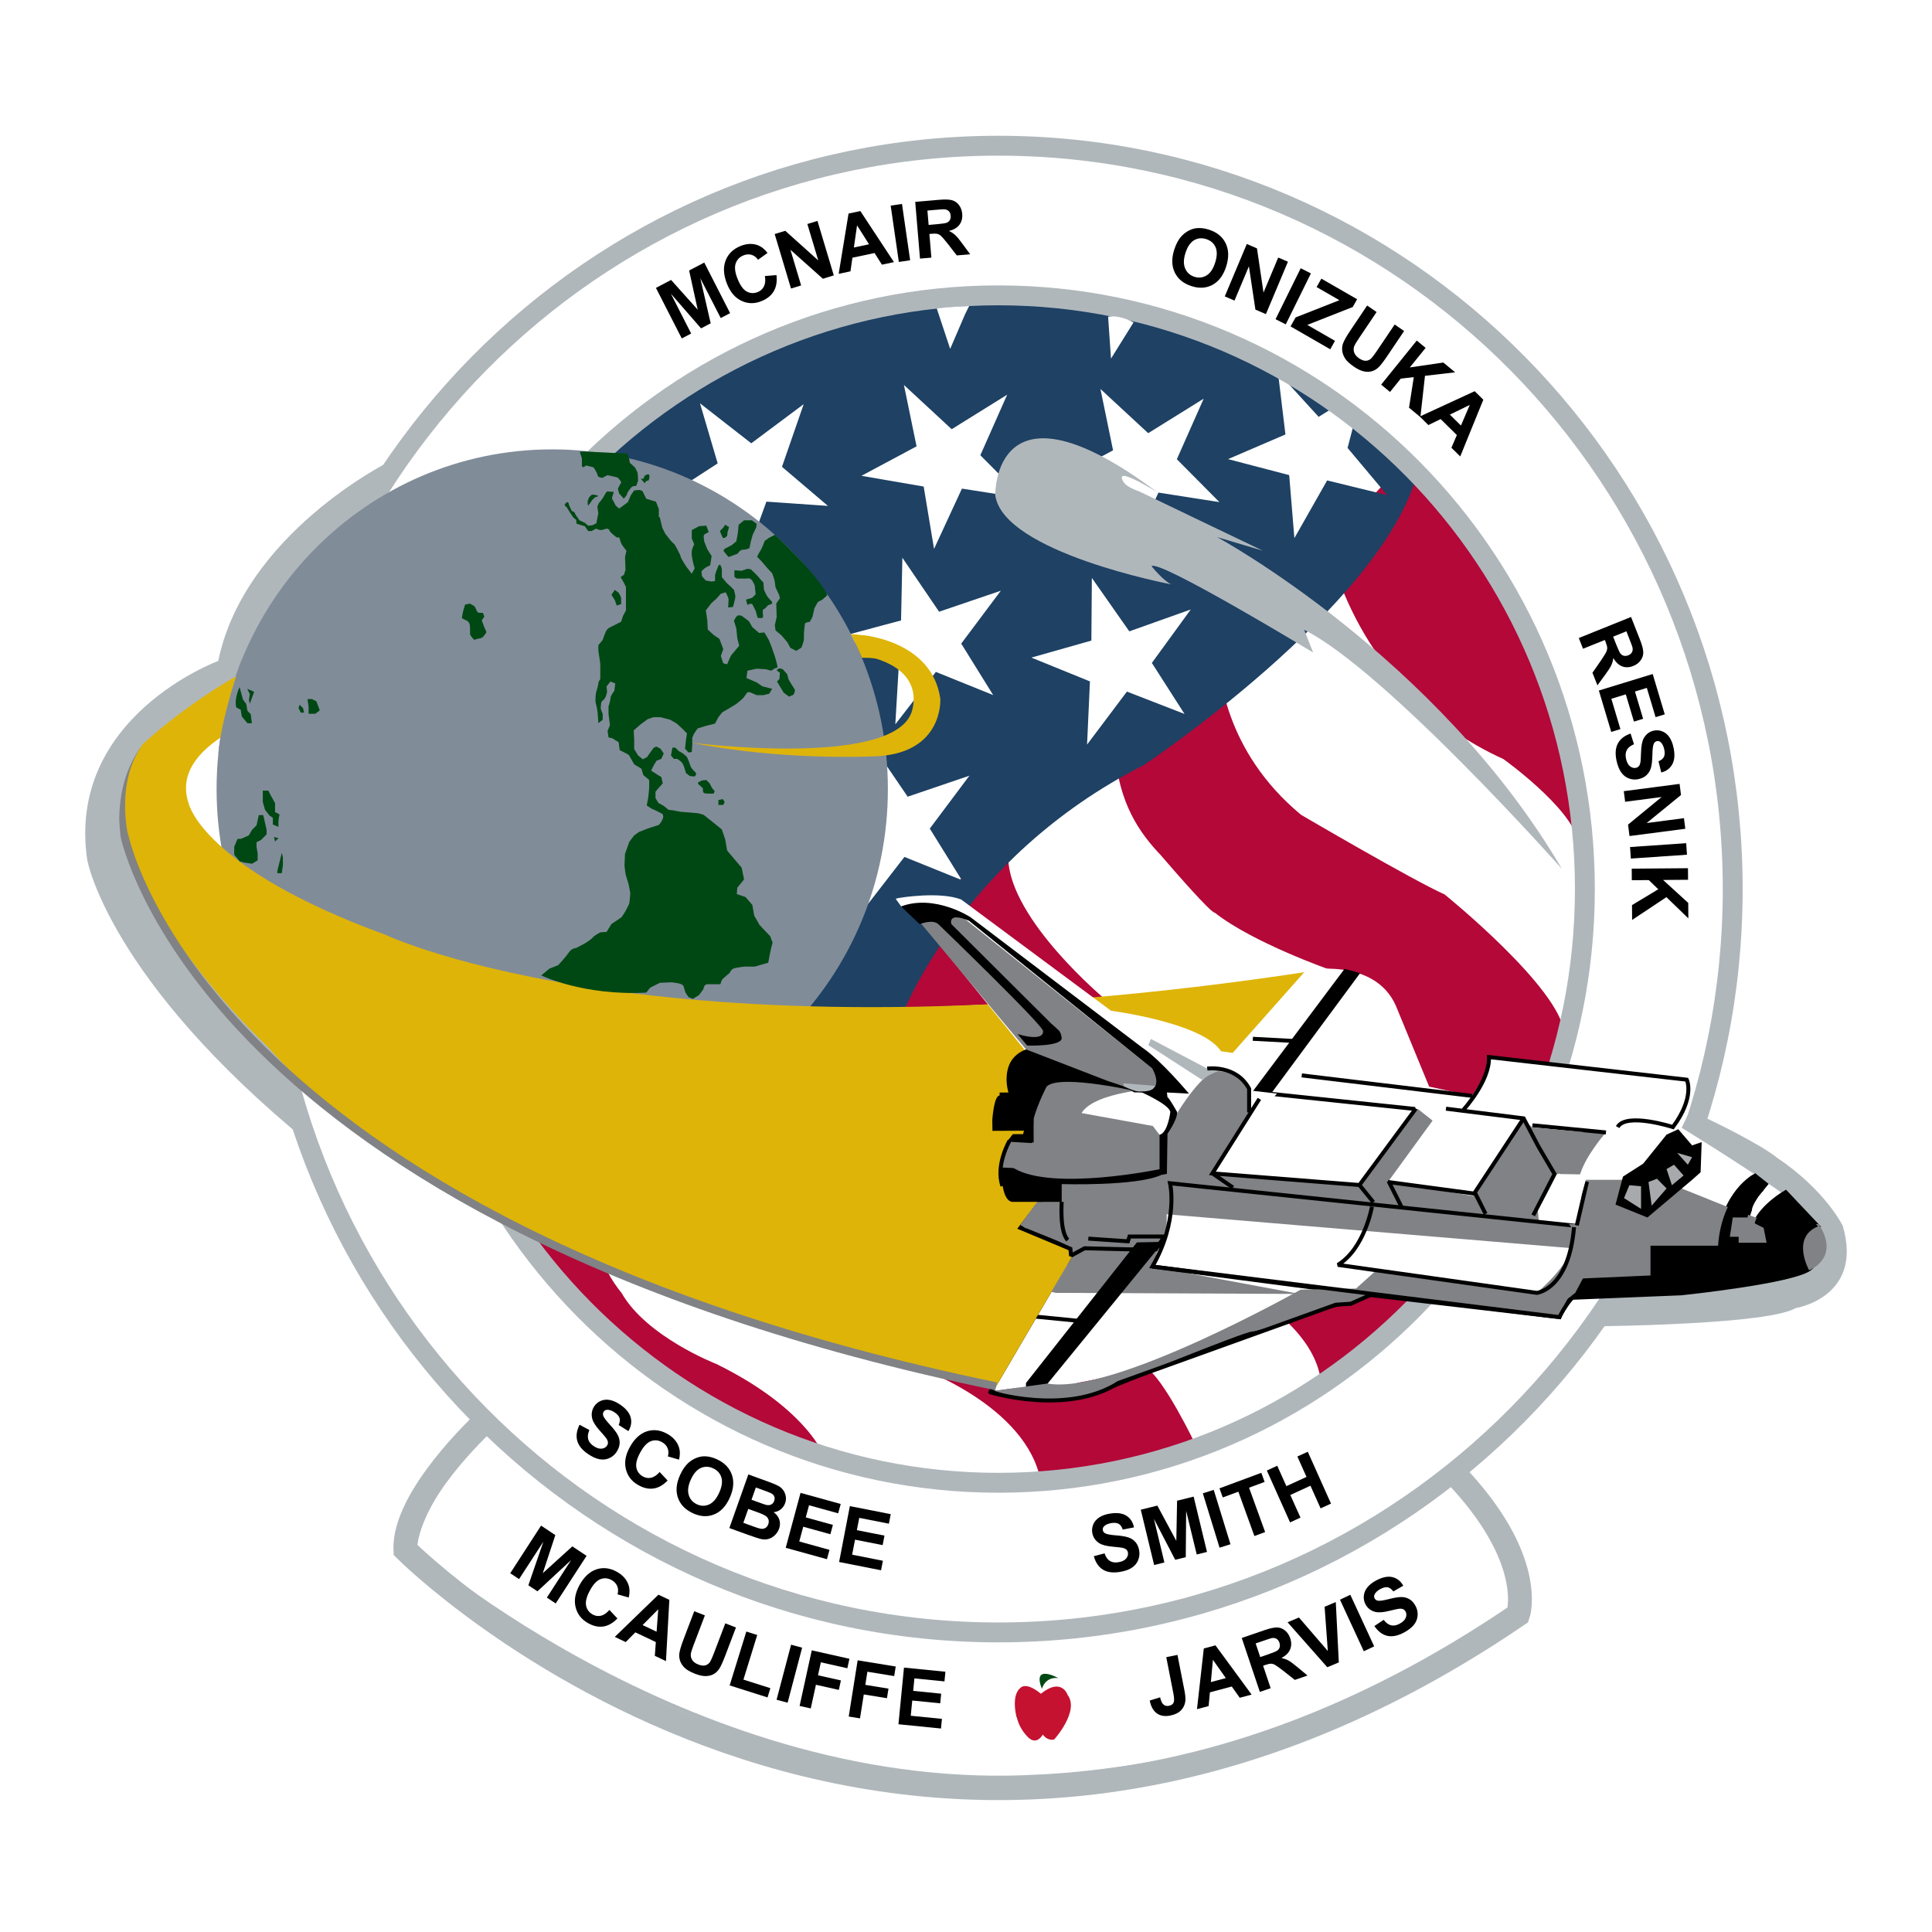 <?xml version="1.0" encoding="utf-8"?>
<!-- Generator: Adobe Illustrator 13.0.0, SVG Export Plug-In . SVG Version: 6.00 Build 14948)  -->
<!DOCTYPE svg PUBLIC "-//W3C//DTD SVG 1.0//EN" "http://www.w3.org/TR/2001/REC-SVG-20010904/DTD/svg10.dtd">
<svg version="1.0" id="Layer_1" xmlns="http://www.w3.org/2000/svg" xmlns:xlink="http://www.w3.org/1999/xlink" x="0px" y="0px"
	 width="192.756px" height="192.756px" viewBox="0 0 192.756 192.756" enable-background="new 0 0 192.756 192.756"
	 xml:space="preserve">
<g>
	<polygon fill-rule="evenodd" clip-rule="evenodd" fill="#FFFFFF" points="0,0 192.756,0 192.756,192.756 0,192.756 0,0 	"/>
	<path fill-rule="evenodd" clip-rule="evenodd" fill="#B0B7BB" d="M183.854,122.309c0,0-1.689-3.543-6.61-6.84
		c-0.133-0.114-0.304-0.243-0.521-0.391c-2.375-1.603-6.786-3.663-6.786-3.663l-0.385,0.417c-0.113-0.035-0.222-0.073-0.337-0.108
		L38.765,46.099c0,0-14.378,7.145-16.992,19.846c0,0-15.163,5.557-13.071,19.846c0,0,2.092,11.907,22.221,28.313l113.718,18.523
		l11.241-0.265c0,0,20.129,0,23.267-1.853C179.148,130.511,185.945,129.452,183.854,122.309L183.854,122.309z"/>
	<path fill-rule="evenodd" clip-rule="evenodd" fill="#FFFFFF" d="M28.445,108.601l3.416,8.935l3.417,6.052l4.271,7.493l4.555,6.052
		l3.702,3.458l0.569,2.306l-3.132,2.594l-1.708,3.17l-1.993,3.746l-0.511,1.776c0,0,22.719,20.702,52.044,22.432
		c0,0,29.041,4.035,57.512-16.139c0,0-0.569-6.052-5.125-12.392l-1.424-2.018l4.556-2.882l4.556-4.899l2.847-3.746l3.132-3.746
		l9.965-21.038l1.993-7.493l1.14-9.798l0.283-10.087L170.23,70.56l-2.847-9.798l-4.556-8.934l-6.833-10.087l-5.979-6.628
		l-11.958-8.645l-7.118-4.611l-10.249-3.747l-10.249-2.882l-10.25-0.864l-11.389,0.864l-13.382,3.17l-11.388,5.187l-9.396,5.764
		l-7.402,6.34l-4.556,5.764l-4.84,5.764L19.904,87.563l4.271,8.069L28.445,108.601L28.445,108.601z"/>
	<path fill-rule="evenodd" clip-rule="evenodd" fill="#B30838" d="M121.57,65.019l-0.375,0.33l0.373-0.133
		C121.567,65.09,121.57,65.019,121.57,65.019L121.57,65.019z"/>
	<path fill-rule="evenodd" clip-rule="evenodd" fill="#B30838" d="M144.118,89.231c-3.138-1.389-14.312-7.938-14.312-7.938
		c-7.737-6.408-8.22-14.406-8.237-15.99l-3.02,6.43l-7.335,3.005c0.358,5.392,2.464,8.336,4.591,10.58
		c1.777,2.063,4.813,5.524,5.362,5.741c0.017,0.007,0.03,0.005,0.046,0.009c3.796,2.999,11.533,5.705,11.533,5.705l3.137,2.381
		l1.177,4.763l7.255,11.71c0,0,4.117,3.175,4.705,2.778c0.588-0.397,7.059-15.282,7.059-15.282
		C155.686,98.559,144.118,89.231,144.118,89.231L144.118,89.231z"/>
	<path fill-rule="evenodd" clip-rule="evenodd" fill="#B30838" d="M132.55,54.302c0,0,2.549,14.686,17.45,21.434
		c0,0,6.666,4.763,7.45,8.137c0,0-2.745-25.8-17.449-37.708L132.55,54.302L132.55,54.302z"/>
	<path fill-rule="evenodd" clip-rule="evenodd" fill="#B30838" d="M89.771,100.606l20.513-0.888c0,0-9.55-7.94-9.696-14.105
		C100.588,85.613,89.479,87.685,89.771,100.606L89.771,100.606z"/>
	<path fill-rule="evenodd" clip-rule="evenodd" fill="#B30838" d="M127.134,130.819c0,0,4.325,2.995,4.683,7.241
		c0,0,10.503-7.866,10.536-9.184c0.032-1.316-5.658-1.349-5.658-1.349L127.134,130.819L127.134,130.819z"/>
	<path fill-rule="evenodd" clip-rule="evenodd" fill="#B30838" d="M51.914,121.411l4.776,7.855l2.279,2.362l2.713,2.196l3.311,2.912
		l4.124,2.581l1.357,1.044l4.233,2.252l4.775,1.812l2.497,0.385c0,0-1.9-4.504-10.528-8.733c0,0-6.946-2.692-9.442-7.087
		c0,0-2.279-2.691-2.008-4.613L51.914,121.411L51.914,121.411z"/>
	<path fill-rule="evenodd" clip-rule="evenodd" fill="#B30838" d="M91.033,136.217c0,0,10.686,3.572,12.646,10.866l1.323,0.545
		l2.646-0.446l5.343-0.744l3.284-1.141l2.745-0.894l0.294-0.198c0,0-3.284-6.896-5.049-7.79c-1.765-0.893-3.529-2.183-3.529-2.183
		l-10.832-1.736L91.033,136.217L91.033,136.217z"/>
	<path fill-rule="evenodd" clip-rule="evenodd" fill="#1E4164" d="M114.885,31.718c0,0-3.972-0.72-3.218-0.782
		c-4.977-1.052-10.488-1.493-16.469-0.917c0.966,0.074-2.391,0.456-2.055,0.237c-8.949,1.193-18.891,4.679-29.608,11.742
		c0,0-7.451,7.145-6.667,8.534s5.098,26.396,5.098,26.396l13.725,20.044l1.568,8.335h9.019l3.529-3.572
		c0,0,5.882-16.075,24.312-25.403c0,0,23.527-15.678,27.253-28.975C141.373,47.356,131.541,36.3,114.885,31.718L114.885,31.718
		L114.885,31.718z M76.465,50.048l-2.271,6.231l-1.55-6.111L66.37,49.63l5.233-3.398l-1.765-5.994l5.116,3.99l5.23-3.904
		l-2.166,6.25l4.588,3.901L76.465,50.048L76.465,50.048L76.465,50.048z M95.953,87.805l-5.717-2.31l-4.046,5.229l0.373-6.298
		l-5.811-2.457l6.01-1.614l0.132-6.253l3.664,5.385l6.16-2.096l-3.952,5.278L95.953,87.805L95.953,87.805L95.953,87.805z
		 M99.09,69.348l-5.717-2.31l-4.047,5.229l0.373-6.298l-5.811-2.457l6.01-1.613l0.132-6.253l3.664,5.385l6.16-2.096l-3.952,5.278
		L99.09,69.348L99.09,69.348L99.09,69.348z M95.972,48.749l-2.782,6.016l-1.035-6.222l-6.208-1.071l5.498-2.94l-1.26-6.123
		l4.766,4.413l5.536-3.444l-2.678,6.042l4.247,4.278L95.972,48.749L95.972,48.749L95.972,48.749z M118.18,71.231l-5.747-2.23
		l-3.976,5.285l0.287-6.302l-5.844-2.376l5.987-1.697l0.048-6.254l3.736,5.333l6.131-2.182l-3.88,5.333L118.18,71.231L118.18,71.231
		L118.18,71.231z M115.578,49.146l-2.781,6.016l-1.036-6.222l-6.207-1.071l5.497-2.94l-1.26-6.123l4.766,4.413l5.537-3.444
		l-2.679,6.043l4.247,4.278L115.578,49.146L115.578,49.146L115.578,49.146z M132.41,47.932l-3.27,5.758l-0.517-6.288l-6.097-1.595
		l5.722-2.462l-0.748-6.208l4.063,4.452l1.574-0.98l1.96,1.587l-0.65,2.5l0.069,0.074l3.877,4.624L132.41,47.932L132.41,47.932z"/>
	<path fill-rule="evenodd" clip-rule="evenodd" fill="#FFFFFF" d="M21.144,72.763c0,0-4.413,4.124-4.074,5.727
		s2.49,5.727,2.49,5.727l3.564,3.379l1.923-3.265l1.358-7.445L21.144,72.763L21.144,72.763z"/>
	<path fill-rule="evenodd" clip-rule="evenodd" fill="#FFFFFF" d="M142.353,128.877l10.453,1.181l3.559-1.3l3.21,0.06l1.342-0.06
		c0,0-3.326,5.729-3.793,6.202s-18.498-1.949-18.498-1.949L142.353,128.877L142.353,128.877z"/>
	<path fill-rule="evenodd" clip-rule="evenodd" fill="#FFFFFF" d="M28.249,104.184c0,0,0.009,0.042,0.026,0.12
		c0.254,1.174,2.308,10.585,2.8,11.159l11.224,1.349l1.13-2.738L28.249,104.184L28.249,104.184z"/>
	<polygon fill-rule="evenodd" clip-rule="evenodd" fill="#FFFFFF" points="36.713,51.959 39.894,45.741 43.554,47.99 36.713,51.959 
			"/>
	<path fill="none" stroke="#B0B7BB" stroke-width="1.985" stroke-miterlimit="2.613" d="M41.083,88.702
		c0,32.715,26.2,59.235,58.52,59.235c32.32,0,58.521-26.521,58.521-59.235c0-32.714-26.2-59.235-58.521-59.235
		C67.283,29.467,41.083,55.988,41.083,88.702L41.083,88.702z M26.334,88.702c0,40.96,32.804,74.164,73.269,74.164
		s73.27-33.204,73.27-74.164s-32.805-74.164-73.27-74.164S26.334,47.742,26.334,88.702L26.334,88.702z"/>
	<path fill-rule="evenodd" clip-rule="evenodd" fill="#818C99" d="M21.609,78.73c0,18.721,14.993,33.897,33.488,33.897
		S88.584,97.451,88.584,78.73c0-18.721-14.993-33.896-33.487-33.896S21.609,60.009,21.609,78.73L21.609,78.73z"/>
	<path fill-rule="evenodd" clip-rule="evenodd" fill="#DEB408" d="M38.463,93.267c-18.133-6.616-19.609-13.02-19.609-13.02
		c-1.193-3.321,1.411-5.788,4.497-7.467c0.034-2.768,0.523-4.605,1.037-5.774c-5.941,3.247-10.173,7.266-10.173,7.266
		c-8.012,11.099,12.44,30.094,12.44,30.094c20.875,23.904,74.062,34.15,74.062,34.15l30.102-41.621
		C66.719,106.713,38.463,93.267,38.463,93.267L38.463,93.267z"/>
	<path fill-rule="evenodd" clip-rule="evenodd" fill="#FFFFFF" d="M90.916,90.755l-1.163-1.177c0,0,3.988-0.673,6.147,0.168
		l14.953,11.1c0,0,9.138,1.177,10.966,4.036l1.163,0.168l7.31-8.24c0,0,6.812-1.346,8.973,3.531l3.322,8.072l4.268,0.92
		c0,0,2.182-3.115,1.698-3.867l19.737,2.256c0,0,0.216,3.382-1.446,4.224c0,0,9.139,5.549,12.96,8.576l-2.492,3.532l-8.308-3.363
		l-10.135-1.346l-2.492,9.081l-2.658,1.346l-16.115-1.514l-6.646,1.177l-5.15,2.354l-20.436,6.896l-4.652-0.169l-1.867,0.312
		l8.348-15.111l-1.33-14.463L90.916,90.755L90.916,90.755z"/>
	<path fill="none" stroke="#000000" stroke-width="0.397" stroke-miterlimit="2.613" d="M106.156,119.953
		c0,0-0.053,4.001,0.475,4.428c0,0-4.321-1.601-4.585-1.921c0,0,2.161-2.399,2.161-3.146 M124.995,103.64l4.032,0.215
		 M103.285,131.355l4.351,0.43 M121.175,117.174l0.318,1.504 M139.002,120.074l-0.424-1.504 M155.344,117.389l-3.289-5.585
		L147.279,119l0.53,1.934 M154.813,112.985l5.094,0.215"/>
	<path fill-rule="evenodd" clip-rule="evenodd" fill="#808285" d="M129.663,129.097l-24.301-0.107c0,0,2.007-4.062,1.269-4.608
		s-4.585-1.921-4.585-1.921l1.937-2.923l-0.424-0.752l-3.608-1.074c0,0-0.637-1.504,0.849-4.189l1.276-0.363l0.74-1.784v-3.975
		l-0.106-1.934l-0.34-0.766L91.355,91.502l2.229-0.645l1.91,0.215l20.481,16.327l-0.426,1.182c0,0-6.366,0.321-7.64,2.47
		l7.109,1.289l0.671,0.886l0.497-0.026c0,0,3.183-6.015,5.199-6.337c0,0,3.608-0.107,3.608,3.867l-4.033,6.337l14.22,1.074
		l0.637-0.107l5.624-7.412l1.486,1.182l-4.457,6.123l8.489,1.396l5.095-7.519l1.166,0.967l7.004,0.214c0,0-1.91,2.149-2.547,4.082
		c-0.637,1.934-2.123,0-2.123,0l-2.122,3.652l0.106,1.289l3.82,0.322l0.105,2.256l-41.066-3.438c0,0,0.071,2.182-0.229,2.219
		c-0.301,0.036-1.193,2.996-1.193,2.996L129.663,129.097L129.663,129.097z"/>
	<path fill-rule="evenodd" clip-rule="evenodd" d="M110.432,107.816l-8.062-3.116c-2.785,1.039-1.76,4.303-1.76,4.303H99.73v0.297
		c-0.587,0-0.733,2.522-0.733,2.522h0.006l0.015,1.003l3.145-0.015l-0.087,0.348h-1.025l-0.587,0.741l2.492,0.148
		c-0.007-0.02-0.011-0.042-0.018-0.062h0.195c0,0-0.028-1.564,0.008-2.431c0.454-1.591,1.28-3.146,1.28-3.146
		c1.319-1.335,9.528,0.594,9.528,0.594L110.432,107.816L110.432,107.816z"/>
	<path fill-rule="evenodd" clip-rule="evenodd" d="M124.771,111.876l10.924-14.782c0,0-0.986-0.308-1.555-0.422l-9.18,12.248
		L124.771,111.876L124.771,111.876z"/>
	<path fill-rule="evenodd" clip-rule="evenodd" fill="#B0B7BB" d="M114.568,104.273l5.348,3.455c0,0,1.821-1.382,3.11-0.883
		c0,0-1.782-0.652-2.579-0.23l-5.614-2.956L114.568,104.273L114.568,104.273z"/>
	<path fill-rule="evenodd" clip-rule="evenodd" d="M101.571,139.263l0.791-0.319v-0.961l11.066-14.028l2.635-0.054l-11.541,14.136
		l-0.157,1.547C104.365,139.583,102.151,139.583,101.571,139.263L101.571,139.263z"/>
	<path fill="none" stroke="#000000" stroke-width="0.397" stroke-miterlimit="2.613" d="M135.352,129.035l-20.376-2.672
		c2.639-4.6,1.76-8.309,1.76-8.309l41.045,4.303c1.32,0.891,0.146,5.193,0.146,5.193l6.743-0.297v-2.968h6.743
		c0.439-5.342,3.665-6.974,3.665-6.974l0.879,1.483c-0.879,0-1.612,2.671-1.612,2.671h-1.466l-0.293,1.93h0.88v0.594h2.785
		l-0.294-1.484l-0.879-0.445c0.733-1.78,3.078-3.116,3.078-3.116l3.225,3.413c-2.932,2.077-0.732,4.154-0.732,4.154
		c-1.466,1.336-12.9,2.523-12.9,2.523l-10.848,0.444c-0.732,0.148-1.319,1.93-1.319,1.93l-19.057-2.227l-1.759,0.891
		c-1.905-0.742-24.334,8.458-24.334,8.458c-5.277,2.226-11.581,0.297-11.581,0.297l7.916-13.503l1.444-0.784l4.322,0.106h2.792
		l0.844-1.28h-3.478l-0.158,0.479l-3.953-0.267 M129.876,107.292l16.978,2.041 M126.861,109.139l14.326,1.505 M144.265,110.613
		l7.747,0.967l1.478,2.811l1.609,2.739l-2.126,4.124 M146.005,110.729c0,0,2.653-2.9,2.547-5.264l19.737,2.256
		c0,0,0.85,1.719-1.379,4.726c0,0-4.669-1.503-5.519,0 M105.927,119.909c0,0-0.225,2.967,0.606,3.808"/>
	<polygon fill-rule="evenodd" clip-rule="evenodd" points="68.021,33.767 65.442,28.722 66.954,27.93 69.612,30.901 68.754,26.987 
		70.264,26.196 72.843,31.242 71.907,31.732 69.871,27.763 70.906,32.256 69.944,32.76 66.933,29.302 68.957,33.277 68.021,33.767 	
		"/>
	<path fill-rule="evenodd" clip-rule="evenodd" d="M76.317,27.538l1.151-0.095c0.074,0.644-0.015,1.181-0.268,1.611
		s-0.659,0.759-1.219,0.987c-0.693,0.282-1.358,0.275-1.995-0.023c-0.637-0.297-1.121-0.862-1.452-1.694
		c-0.35-0.879-0.397-1.654-0.142-2.324c0.255-0.67,0.749-1.154,1.48-1.452c0.639-0.26,1.234-0.281,1.784-0.063
		c0.327,0.128,0.634,0.379,0.92,0.752l-0.945,0.679c-0.171-0.249-0.386-0.412-0.646-0.49c-0.259-0.079-0.529-0.061-0.81,0.054
		c-0.388,0.158-0.647,0.427-0.776,0.808c-0.13,0.38-0.069,0.886,0.182,1.516c0.267,0.669,0.575,1.098,0.926,1.285
		c0.351,0.187,0.716,0.203,1.097,0.048c0.28-0.114,0.486-0.303,0.616-0.567S76.384,27.963,76.317,27.538L76.317,27.538z"/>
	<polygon fill-rule="evenodd" clip-rule="evenodd" points="78.919,28.787 77.29,23.351 78.347,23.026 81.64,25.984 80.55,22.35 
		81.559,22.04 83.188,27.476 82.099,27.811 78.862,24.921 79.928,28.478 78.919,28.787 	"/>
	<path fill-rule="evenodd" clip-rule="evenodd" d="M89.191,26.152l-1.201,0.254l-0.735-1.162l-2.209,0.468l-0.195,1.359l-1.177,0.25
		l0.986-6.014l1.177-0.25L89.191,26.152L89.191,26.152L89.191,26.152z M86.703,24.373l-1.194-1.889l-0.317,2.209L86.703,24.373
		L86.703,24.373z"/>
	<polygon fill-rule="evenodd" clip-rule="evenodd" points="89.678,26.135 88.863,20.514 89.991,20.347 90.805,25.967 89.678,26.135 
			"/>
	<path fill-rule="evenodd" clip-rule="evenodd" d="M91.789,25.801l-0.477-5.66l2.367-0.205c0.595-0.051,1.031-0.038,1.31,0.041
		c0.278,0.079,0.51,0.241,0.694,0.487C95.866,20.71,95.972,21,96,21.336c0.036,0.425-0.056,0.786-0.275,1.084
		c-0.22,0.298-0.568,0.504-1.046,0.618c0.253,0.124,0.464,0.265,0.635,0.423c0.171,0.159,0.408,0.447,0.71,0.864l0.771,1.044
		l-1.335,0.115l-0.908-1.171c-0.327-0.411-0.548-0.668-0.665-0.772c-0.117-0.104-0.236-0.172-0.359-0.204s-0.314-0.036-0.574-0.014
		l-0.229,0.02l0.199,2.361L91.789,25.801L91.789,25.801L91.789,25.801z M92.649,22.44l0.828-0.071
		c0.536-0.046,0.869-0.098,0.999-0.156c0.129-0.058,0.228-0.146,0.294-0.266c0.065-0.12,0.091-0.264,0.077-0.434
		c-0.016-0.19-0.079-0.339-0.188-0.448c-0.109-0.108-0.256-0.169-0.44-0.185c-0.091-0.005-0.364,0.012-0.817,0.051l-0.873,0.076
		L92.649,22.44L92.649,22.44z"/>
	<path fill-rule="evenodd" clip-rule="evenodd" d="M117.15,24.924c0.176-0.554,0.405-0.992,0.687-1.315
		c0.21-0.237,0.454-0.432,0.733-0.583c0.28-0.152,0.562-0.24,0.847-0.265c0.378-0.035,0.784,0.018,1.219,0.159
		c0.787,0.256,1.338,0.709,1.652,1.359c0.314,0.651,0.332,1.418,0.051,2.303c-0.278,0.878-0.73,1.488-1.356,1.831
		c-0.627,0.343-1.331,0.387-2.116,0.132c-0.794-0.258-1.347-0.71-1.659-1.356C116.895,26.544,116.876,25.789,117.15,24.924
		L117.15,24.924L117.15,24.924z M118.271,25.247c-0.196,0.618-0.205,1.131-0.026,1.541c0.18,0.41,0.484,0.685,0.916,0.825
		c0.431,0.14,0.835,0.097,1.212-0.129c0.376-0.226,0.665-0.655,0.865-1.288c0.199-0.625,0.212-1.134,0.041-1.529
		c-0.173-0.395-0.481-0.665-0.927-0.81s-0.854-0.106-1.226,0.116C118.755,24.195,118.47,24.62,118.271,25.247L118.271,25.247z"/>
	<polygon fill-rule="evenodd" clip-rule="evenodd" points="122.196,29.571 124.394,24.344 125.409,24.782 126.06,29.189 
		127.528,25.695 128.498,26.113 126.3,31.34 125.253,30.889 124.604,26.57 123.166,29.989 122.196,29.571 	"/>
	<polygon fill-rule="evenodd" clip-rule="evenodd" points="127.262,31.846 129.771,26.764 130.79,27.279 128.281,32.362 
		127.262,31.846 	"/>
	<polygon fill-rule="evenodd" clip-rule="evenodd" points="128.758,32.566 129.261,31.671 133.633,29.951 131.359,28.641 
		131.831,27.8 135.4,29.855 134.963,30.631 130.43,32.415 133.192,34.007 132.72,34.848 128.758,32.566 	"/>
	<path fill-rule="evenodd" clip-rule="evenodd" d="M136.401,30.482l0.942,0.65l-1.717,2.55c-0.273,0.405-0.438,0.675-0.496,0.811
		c-0.09,0.22-0.101,0.44-0.029,0.659c0.07,0.219,0.234,0.418,0.492,0.597c0.263,0.181,0.498,0.262,0.705,0.244
		c0.208-0.018,0.379-0.099,0.514-0.241c0.136-0.142,0.329-0.399,0.58-0.771l1.754-2.605l0.941,0.649l-1.664,2.472
		c-0.381,0.565-0.675,0.947-0.882,1.146c-0.208,0.198-0.434,0.331-0.677,0.398c-0.244,0.067-0.511,0.07-0.802,0.009
		c-0.292-0.062-0.62-0.218-0.985-0.47c-0.441-0.305-0.742-0.587-0.9-0.849s-0.248-0.521-0.269-0.777
		c-0.021-0.257,0.01-0.492,0.09-0.702c0.12-0.312,0.358-0.731,0.713-1.257L136.401,30.482L136.401,30.482z"/>
	<polygon fill-rule="evenodd" clip-rule="evenodd" points="137.799,38.375 141.351,33.977 142.233,34.708 140.657,36.659 144,36.17 
		145.179,37.145 142.17,37.496 141.712,41.614 140.579,40.676 141.054,37.625 139.754,37.777 138.681,39.105 137.799,38.375 	"/>
	<path fill-rule="evenodd" clip-rule="evenodd" d="M145.688,45.539l-0.879-0.867l0.542-1.266l-1.616-1.594l-1.224,0.595l-0.861-0.85
		l5.48-2.527l0.861,0.85L145.688,45.539L145.688,45.539L145.688,45.539z M145.759,42.456l0.882-2.057l-1.988,0.966L145.759,42.456
		L145.759,42.456z"/>
	<path fill-rule="evenodd" clip-rule="evenodd" d="M157.516,63.656l5.214-2.101l0.879,2.233c0.221,0.562,0.334,0.989,0.341,1.281
		c0.006,0.292-0.08,0.563-0.26,0.812s-0.424,0.437-0.732,0.561c-0.392,0.158-0.76,0.174-1.105,0.047
		c-0.345-0.127-0.641-0.405-0.887-0.834c-0.043,0.28-0.115,0.526-0.216,0.738c-0.101,0.211-0.304,0.524-0.61,0.938l-0.766,1.049
		l-0.495-1.259l0.845-1.219c0.294-0.436,0.473-0.725,0.538-0.868c0.064-0.143,0.094-0.279,0.089-0.407
		c-0.006-0.128-0.057-0.315-0.153-0.56l-0.084-0.216l-2.175,0.875L157.516,63.656L157.516,63.656L157.516,63.656z M160.942,63.517
		l0.308,0.781c0.199,0.506,0.344,0.814,0.437,0.923c0.092,0.109,0.204,0.178,0.337,0.207c0.132,0.029,0.275,0.013,0.433-0.05
		c0.175-0.07,0.298-0.174,0.368-0.312c0.071-0.137,0.087-0.297,0.048-0.479c-0.021-0.09-0.116-0.349-0.285-0.777l-0.323-0.824
		L160.942,63.517L160.942,63.517z"/>
	<polygon fill-rule="evenodd" clip-rule="evenodd" points="159.518,68.893 164.89,67.247 166.093,71.271 165.178,71.552 
		164.305,68.631 163.12,68.994 163.934,71.713 163.019,71.993 162.205,69.275 160.763,69.717 161.668,72.744 160.754,73.024 
		159.518,68.893 	"/>
	<path fill-rule="evenodd" clip-rule="evenodd" d="M162.684,73.185l0.34,1.068c-0.349,0.145-0.586,0.335-0.714,0.572
		c-0.127,0.237-0.155,0.525-0.083,0.864c0.077,0.359,0.211,0.614,0.4,0.763c0.19,0.149,0.387,0.201,0.59,0.157
		c0.13-0.029,0.232-0.091,0.308-0.188c0.075-0.096,0.126-0.248,0.152-0.453c0.018-0.141,0.034-0.456,0.051-0.945
		c0.02-0.63,0.112-1.09,0.275-1.378c0.23-0.405,0.563-0.655,0.999-0.75c0.28-0.061,0.559-0.039,0.837,0.068
		c0.278,0.106,0.513,0.297,0.705,0.57c0.191,0.273,0.333,0.623,0.424,1.049c0.148,0.695,0.108,1.252-0.122,1.67
		c-0.229,0.418-0.597,0.691-1.102,0.82l-0.276-1.12c0.271-0.109,0.45-0.256,0.54-0.439c0.09-0.184,0.102-0.433,0.034-0.747
		c-0.069-0.324-0.189-0.563-0.36-0.718c-0.11-0.1-0.236-0.134-0.378-0.104c-0.13,0.029-0.229,0.108-0.297,0.239
		c-0.087,0.167-0.137,0.537-0.148,1.109c-0.012,0.573-0.058,1.004-0.139,1.295c-0.081,0.291-0.225,0.536-0.431,0.735
		c-0.205,0.199-0.482,0.337-0.831,0.414c-0.316,0.069-0.632,0.045-0.944-0.071c-0.314-0.117-0.572-0.321-0.775-0.615
		c-0.203-0.293-0.356-0.681-0.459-1.163c-0.149-0.701-0.104-1.275,0.139-1.722C161.66,73.72,162.082,73.393,162.684,73.185
		L162.684,73.185z"/>
	<polygon fill-rule="evenodd" clip-rule="evenodd" points="162.006,78.935 167.572,78.209 167.714,79.317 164.287,82.115 
		168.008,81.629 168.143,82.687 162.576,83.413 162.431,82.271 165.782,79.518 162.141,79.993 162.006,78.935 	"/>
	<polygon fill-rule="evenodd" clip-rule="evenodd" points="162.632,84.509 168.231,84.125 168.309,85.275 162.709,85.66 
		162.632,84.509 	"/>
	<polygon fill-rule="evenodd" clip-rule="evenodd" points="162.797,86.667 168.409,86.621 168.418,87.775 165.928,87.795 
		168.436,90.085 168.448,91.626 166.259,89.508 162.837,91.783 162.825,90.302 165.447,88.722 164.501,87.807 162.806,87.82 
		162.797,86.667 	"/>
	<path fill-rule="evenodd" clip-rule="evenodd" fill="#004813" d="M103.949,168.491c0,0,0.318-1.24,1.642-1.066
		C105.591,167.425,102.944,165.937,103.949,168.491L103.949,168.491z"/>
	<path fill-rule="evenodd" clip-rule="evenodd" fill="#C41230" d="M106.522,169.111c0,0-0.589-1.811-2.672-0.124
		c0,0-1.445-1.279-2.09-0.54c-0.071,0.051-0.852,0.67-0.336,2.897l0.022-0.009c0.149,0.64,0.468,1.316,1.08,1.943
		c0,0,0.784,0.968,1.52-0.223c0,0,0.393,0.645,1.128,0.496C105.175,173.553,107.723,170.725,106.522,169.111L106.522,169.111z"/>
	<path fill-rule="evenodd" clip-rule="evenodd" d="M57.824,142.148l0.979,0.527c-0.151,0.349-0.191,0.653-0.12,0.914
		c0.071,0.26,0.25,0.485,0.535,0.679c0.302,0.204,0.572,0.292,0.812,0.266s0.416-0.128,0.531-0.303
		c0.074-0.111,0.104-0.229,0.092-0.351c-0.013-0.122-0.08-0.267-0.202-0.434c-0.084-0.112-0.289-0.351-0.614-0.714
		c-0.418-0.468-0.668-0.861-0.749-1.184c-0.113-0.454-0.046-0.868,0.202-1.243c0.159-0.241,0.375-0.422,0.648-0.541
		c0.273-0.118,0.572-0.147,0.898-0.087c0.326,0.062,0.667,0.213,1.025,0.455c0.585,0.395,0.938,0.823,1.061,1.285
		c0.122,0.462,0.046,0.917-0.228,1.365l-0.968-0.609c0.119-0.269,0.148-0.501,0.086-0.696s-0.225-0.382-0.489-0.561
		c-0.272-0.184-0.523-0.271-0.752-0.262c-0.147,0.006-0.262,0.07-0.342,0.192c-0.074,0.111-0.09,0.238-0.049,0.381
		c0.052,0.182,0.271,0.481,0.656,0.9c0.385,0.42,0.649,0.763,0.791,1.028s0.207,0.543,0.196,0.831s-0.115,0.582-0.313,0.882
		c-0.18,0.272-0.422,0.478-0.727,0.615s-0.632,0.172-0.979,0.104c-0.348-0.067-0.724-0.238-1.129-0.513
		c-0.59-0.397-0.951-0.843-1.084-1.334C57.457,143.254,57.535,142.722,57.824,142.148L57.824,142.148z"/>
	<path fill-rule="evenodd" clip-rule="evenodd" d="M65.815,146.863l0.793,0.849c-0.449,0.462-0.919,0.728-1.408,0.798
		c-0.489,0.069-0.997-0.045-1.523-0.345c-0.652-0.37-1.062-0.899-1.232-1.589c-0.169-0.688-0.038-1.424,0.396-2.206
		c0.458-0.826,1.025-1.349,1.701-1.566s1.357-0.132,2.045,0.259c0.601,0.342,0.989,0.798,1.166,1.369
		c0.105,0.339,0.104,0.738-0.003,1.197l-1.115-0.32c0.084-0.29,0.076-0.562-0.026-0.816c-0.102-0.254-0.285-0.456-0.549-0.605
		c-0.365-0.207-0.734-0.243-1.108-0.107s-0.725,0.5-1.054,1.094c-0.349,0.629-0.485,1.141-0.41,1.534
		c0.075,0.395,0.292,0.693,0.649,0.896c0.264,0.149,0.538,0.193,0.823,0.131S65.529,147.182,65.815,146.863L65.815,146.863z"/>
	<path fill-rule="evenodd" clip-rule="evenodd" d="M67.844,147.176c0.238-0.529,0.516-0.938,0.833-1.225
		c0.235-0.211,0.501-0.375,0.796-0.493c0.295-0.117,0.586-0.172,0.871-0.163c0.38,0.01,0.777,0.11,1.193,0.303
		c0.752,0.347,1.247,0.862,1.484,1.545c0.237,0.684,0.166,1.448-0.215,2.293c-0.377,0.839-0.897,1.392-1.559,1.658
		c-0.661,0.268-1.367,0.228-2.116-0.118c-0.759-0.351-1.256-0.864-1.492-1.543C67.402,148.755,67.471,148.003,67.844,147.176
		L67.844,147.176L67.844,147.176z M68.919,147.629c-0.266,0.59-0.333,1.099-0.203,1.527c0.13,0.428,0.402,0.736,0.814,0.927
		s0.818,0.195,1.219,0.016c0.4-0.181,0.736-0.572,1.008-1.177c0.269-0.597,0.341-1.102,0.216-1.514
		c-0.125-0.413-0.401-0.718-0.827-0.914c-0.426-0.196-0.836-0.206-1.231-0.029S69.188,147.03,68.919,147.629L68.919,147.629z"/>
	<path fill-rule="evenodd" clip-rule="evenodd" d="M74.661,147.105l2.104,0.764c0.417,0.151,0.721,0.282,0.914,0.392
		c0.192,0.11,0.349,0.251,0.471,0.422c0.122,0.171,0.203,0.37,0.245,0.597s0.021,0.456-0.062,0.689
		c-0.089,0.252-0.237,0.46-0.442,0.623c-0.207,0.163-0.44,0.256-0.702,0.28c0.287,0.21,0.476,0.46,0.567,0.75
		c0.092,0.289,0.083,0.587-0.025,0.894c-0.086,0.242-0.225,0.457-0.417,0.645c-0.193,0.188-0.409,0.314-0.651,0.382
		c-0.241,0.066-0.509,0.063-0.803-0.008c-0.185-0.045-0.617-0.188-1.297-0.43l-1.795-0.651L74.661,147.105L74.661,147.105
		L74.661,147.105z M74.654,150.543l-0.492,1.389l0.984,0.357c0.383,0.139,0.63,0.217,0.741,0.232
		c0.167,0.029,0.321,0.007,0.459-0.067c0.138-0.073,0.24-0.202,0.306-0.387c0.055-0.156,0.063-0.302,0.025-0.438
		c-0.039-0.137-0.121-0.256-0.249-0.358s-0.433-0.241-0.917-0.417L74.654,150.543L74.654,150.543L74.654,150.543z M75.411,148.406
		l-0.434,1.226l0.692,0.251c0.412,0.149,0.669,0.236,0.774,0.261c0.188,0.044,0.353,0.031,0.494-0.035
		c0.14-0.067,0.242-0.187,0.302-0.358c0.058-0.163,0.061-0.313,0.008-0.448s-0.164-0.244-0.332-0.33
		c-0.101-0.05-0.399-0.166-0.896-0.346L75.411,148.406L75.411,148.406z"/>
	<polygon fill-rule="evenodd" clip-rule="evenodd" points="78.391,154.425 79.87,148.944 83.877,150.052 83.625,150.985 
		80.717,150.182 80.391,151.391 83.098,152.139 82.847,153.071 80.14,152.323 79.742,153.795 82.757,154.629 82.505,155.562 
		78.391,154.425 	"/>
	<polygon fill-rule="evenodd" clip-rule="evenodd" points="83.718,155.841 84.791,150.265 88.868,151.068 88.685,152.019 
		85.727,151.436 85.49,152.665 88.244,153.208 88.062,154.157 85.307,153.614 85.019,155.111 88.086,155.717 87.903,156.666 
		83.718,155.841 	"/>
	<path fill-rule="evenodd" clip-rule="evenodd" d="M109.13,155.263l1.072-0.284c0.123,0.36,0.298,0.612,0.524,0.754
		c0.227,0.143,0.509,0.187,0.848,0.132c0.358-0.057,0.617-0.177,0.774-0.361c0.158-0.184,0.221-0.379,0.188-0.587
		c-0.021-0.133-0.076-0.239-0.168-0.321c-0.091-0.081-0.236-0.141-0.438-0.18c-0.137-0.024-0.447-0.06-0.93-0.104
		c-0.62-0.056-1.068-0.175-1.343-0.356c-0.387-0.256-0.615-0.606-0.685-1.052c-0.045-0.286-0.006-0.567,0.115-0.842
		c0.12-0.275,0.321-0.502,0.602-0.681s0.633-0.302,1.058-0.369c0.695-0.111,1.241-0.038,1.641,0.217
		c0.4,0.256,0.649,0.643,0.747,1.16l-1.119,0.217c-0.093-0.28-0.228-0.471-0.403-0.571c-0.176-0.102-0.422-0.126-0.735-0.076
		c-0.323,0.051-0.566,0.159-0.729,0.323c-0.104,0.105-0.145,0.23-0.122,0.376c0.021,0.133,0.094,0.237,0.219,0.313
		c0.16,0.098,0.521,0.168,1.086,0.212c0.563,0.045,0.986,0.115,1.269,0.214s0.517,0.257,0.701,0.477
		c0.185,0.219,0.306,0.507,0.36,0.863c0.051,0.323,0.01,0.641-0.122,0.951c-0.133,0.311-0.35,0.56-0.65,0.748
		c-0.301,0.189-0.692,0.321-1.173,0.398c-0.7,0.111-1.264,0.032-1.69-0.237C109.6,156.326,109.302,155.882,109.13,155.263
		L109.13,155.263z"/>
	<polygon fill-rule="evenodd" clip-rule="evenodd" points="115.148,156.142 113.815,150.623 115.468,150.214 117.361,153.734 
		117.438,149.727 119.089,149.317 120.422,154.836 119.398,155.09 118.343,150.747 118.304,155.36 117.251,155.62 115.129,151.542 
		116.172,155.888 115.148,156.142 	"/>
	<polygon fill-rule="evenodd" clip-rule="evenodd" points="121.676,154.413 120.007,148.989 121.095,148.646 122.764,154.069 
		121.676,154.413 	"/>
	<polygon fill-rule="evenodd" clip-rule="evenodd" points="125.152,153.25 123.55,148.824 121.996,149.401 121.667,148.493 
		125.843,146.942 126.172,147.852 124.619,148.428 126.223,152.853 125.152,153.25 	"/>
	<polygon fill-rule="evenodd" clip-rule="evenodd" points="128.71,151.89 126.393,146.716 127.431,146.239 128.342,148.272 
		130.351,147.351 129.439,145.317 130.478,144.841 132.795,150.015 131.757,150.491 130.745,148.231 128.736,149.153 
		129.748,151.413 128.71,151.89 	"/>
	<path fill-rule="evenodd" clip-rule="evenodd" fill="#B0B7BB" d="M115.512,49.141c0,0-3.763-2.358-3.584-1.451
		c0.18,0.907,1.435,1.179,1.972,1.451c0.537,0.272,12.096,5.804,12.096,5.804l-4.569-1.36c0,0,21.95,11.88,34.405,33.103
		c0,0-17.561-19.771-25.714-23.852l0.896,2.268c0,0-15.411-9.342-16.128-8.616c0,0,1.165,1.451,1.972,1.814
		c0,0-16.755-3.174-17.562-8.888C99.295,49.412,99.026,36.807,115.512,49.141L115.512,49.141z"/>
	<path fill="none" stroke="#B0B7BB" stroke-width="0.397" stroke-miterlimit="2.613" d="M144.814,147.479
		c4.67,3.615,6.868,12.792,6.868,12.792c-18.82,16.131-47.942,16.965-47.942,16.965c-34.068,2.086-62.368-22.665-62.368-22.665
		c0.549-5.562,7.418-11.959,7.418-11.959"/>
	<polygon fill-rule="evenodd" clip-rule="evenodd" points="50.905,156.962 53.983,152.212 55.406,153.156 54.153,156.959 
		57.101,154.282 58.522,155.226 55.444,159.976 54.562,159.391 56.981,155.648 53.621,158.765 52.714,158.164 54.214,153.812 
		51.786,157.547 50.905,156.962 	"/>
	<path fill-rule="evenodd" clip-rule="evenodd" d="M60.801,160.626l0.798,0.846c-0.447,0.464-0.915,0.731-1.404,0.805
		c-0.489,0.072-0.997-0.039-1.525-0.336c-0.653-0.367-1.067-0.895-1.24-1.583c-0.173-0.688-0.044-1.424,0.385-2.208
		c0.455-0.829,1.019-1.354,1.693-1.576c0.674-0.221,1.357-0.138,2.046,0.249c0.603,0.338,0.993,0.793,1.173,1.363
		c0.107,0.338,0.108,0.736,0.003,1.197l-1.117-0.314c0.083-0.291,0.073-0.563-0.03-0.816c-0.104-0.253-0.287-0.454-0.552-0.603
		c-0.366-0.206-0.735-0.239-1.108-0.102s-0.722,0.504-1.048,1.099c-0.346,0.631-0.48,1.143-0.402,1.537
		c0.078,0.394,0.296,0.691,0.655,0.893c0.265,0.148,0.539,0.19,0.823,0.127C60.232,161.139,60.517,160.946,60.801,160.626
		L60.801,160.626z"/>
	<path fill-rule="evenodd" clip-rule="evenodd" d="M66.444,165.729l-1.112-0.525l0.101-1.376l-2.044-0.968l-0.962,0.97l-1.089-0.516
		l4.354-4.212l1.09,0.516L66.444,165.729L66.444,165.729L66.444,165.729z M65.509,162.796l0.164-2.236l-1.563,1.574L65.509,162.796
		L65.509,162.796z"/>
	<path fill-rule="evenodd" clip-rule="evenodd" d="M69.264,160.753l1.063,0.415l-1.097,2.88c-0.174,0.457-0.274,0.759-0.299,0.904
		c-0.039,0.235,0.001,0.451,0.12,0.648s0.323,0.354,0.614,0.467c0.296,0.115,0.544,0.141,0.742,0.074
		c0.197-0.065,0.346-0.183,0.446-0.353s0.229-0.465,0.39-0.886l1.12-2.941l1.063,0.414l-1.062,2.792
		c-0.243,0.638-0.443,1.077-0.6,1.318c-0.158,0.241-0.347,0.423-0.569,0.545c-0.223,0.121-0.482,0.186-0.779,0.193
		s-0.653-0.069-1.065-0.23c-0.499-0.194-0.854-0.4-1.067-0.618s-0.359-0.449-0.437-0.694c-0.079-0.246-0.102-0.48-0.072-0.704
		c0.047-0.332,0.184-0.795,0.41-1.39L69.264,160.753L69.264,160.753z"/>
	<polygon fill-rule="evenodd" clip-rule="evenodd" points="72.798,168.154 74.461,162.78 75.549,163.125 74.172,167.576 
		76.861,168.429 76.575,169.353 72.798,168.154 	"/>
	<polygon fill-rule="evenodd" clip-rule="evenodd" points="77.479,169.581 78.927,164.092 80.028,164.39 78.581,169.879 
		77.479,169.581 	"/>
	<polygon fill-rule="evenodd" clip-rule="evenodd" points="79.776,170.201 80.99,164.655 84.747,165.498 84.54,166.442 
		81.896,165.849 81.612,167.145 83.897,167.657 83.691,168.603 81.406,168.09 80.889,170.451 79.776,170.201 	"/>
	<polygon fill-rule="evenodd" clip-rule="evenodd" points="84.677,171.259 85.568,165.65 89.367,166.269 89.215,167.224 
		86.541,166.788 86.333,168.099 88.644,168.476 88.492,169.431 86.181,169.055 85.802,171.442 84.677,171.259 	"/>
	<polygon fill-rule="evenodd" clip-rule="evenodd" points="89.638,172.03 90.19,166.377 94.324,166.79 94.23,167.753 91.23,167.453 
		91.108,168.699 93.901,168.979 93.807,169.941 91.015,169.662 90.866,171.181 93.976,171.492 93.882,172.455 89.638,172.03 	"/>
	<path fill-rule="evenodd" clip-rule="evenodd" d="M116.359,165.336l1.117-0.225l0.694,3.536c0.092,0.462,0.121,0.826,0.09,1.091
		c-0.044,0.347-0.188,0.647-0.432,0.901c-0.244,0.253-0.598,0.427-1.061,0.521c-0.543,0.108-0.992,0.037-1.346-0.215
		c-0.354-0.252-0.592-0.68-0.713-1.281l1.036-0.322c0.076,0.319,0.166,0.538,0.271,0.655c0.158,0.178,0.357,0.242,0.6,0.194
		c0.243-0.05,0.402-0.156,0.475-0.32c0.073-0.163,0.065-0.472-0.023-0.924L116.359,165.336L116.359,165.336z"/>
	<path fill-rule="evenodd" clip-rule="evenodd" d="M124.875,169.07l-1.187,0.316l-0.793-1.122l-2.183,0.582l-0.126,1.368
		l-1.163,0.31l0.681-6.056l1.164-0.311L124.875,169.07L124.875,169.07L124.875,169.07z M122.301,167.423l-1.289-1.824l-0.204,2.223
		L122.301,167.423L122.301,167.423z"/>
	<path fill-rule="evenodd" clip-rule="evenodd" d="M125.695,168.801l-1.805-5.38l2.249-0.772c0.565-0.194,0.993-0.287,1.282-0.278
		c0.288,0.009,0.551,0.11,0.788,0.305s0.409,0.45,0.516,0.769c0.136,0.404,0.132,0.777-0.011,1.12s-0.433,0.627-0.869,0.854
		c0.274,0.059,0.514,0.144,0.717,0.257c0.204,0.112,0.502,0.334,0.895,0.665l0.996,0.827l-1.269,0.436l-1.16-0.916
		c-0.414-0.319-0.69-0.516-0.828-0.589c-0.138-0.072-0.27-0.109-0.396-0.11s-0.313,0.04-0.561,0.125l-0.218,0.075l0.753,2.243
		L125.695,168.801L125.695,168.801L125.695,168.801z M125.734,165.329l0.786-0.271c0.51-0.175,0.82-0.306,0.933-0.394
		c0.112-0.087,0.187-0.197,0.222-0.33c0.036-0.132,0.026-0.278-0.027-0.439c-0.061-0.181-0.156-0.311-0.288-0.389
		c-0.132-0.079-0.289-0.104-0.472-0.073c-0.09,0.018-0.351,0.1-0.781,0.248l-0.829,0.285L125.734,165.329L125.734,165.329z"/>
	<polygon fill-rule="evenodd" clip-rule="evenodd" points="132.425,166.341 128.46,161.854 129.596,161.378 132.477,164.722 
		132.155,160.306 133.272,159.838 133.574,165.859 132.425,166.341 	"/>
	<polygon fill-rule="evenodd" clip-rule="evenodd" points="136.067,164.746 133.689,159.601 134.722,159.111 137.101,164.258 
		136.067,164.746 	"/>
	<path fill-rule="evenodd" clip-rule="evenodd" d="M137.123,162.229l0.926-0.617c0.23,0.302,0.476,0.483,0.734,0.544
		c0.26,0.062,0.542,0.011,0.845-0.15c0.322-0.17,0.528-0.368,0.619-0.594c0.092-0.226,0.089-0.431-0.007-0.617
		c-0.062-0.119-0.148-0.202-0.261-0.25c-0.112-0.047-0.27-0.057-0.473-0.027c-0.138,0.021-0.442,0.089-0.914,0.203
		c-0.605,0.148-1.066,0.182-1.385,0.099c-0.447-0.116-0.774-0.374-0.98-0.773c-0.134-0.257-0.187-0.535-0.159-0.835
		s0.146-0.579,0.354-0.84c0.209-0.26,0.504-0.491,0.885-0.693c0.623-0.33,1.164-0.439,1.623-0.327s0.818,0.397,1.075,0.855
		l-0.992,0.568c-0.176-0.234-0.364-0.371-0.562-0.409c-0.199-0.038-0.439,0.017-0.721,0.166c-0.29,0.154-0.485,0.335-0.587,0.544
		c-0.065,0.134-0.064,0.266,0.003,0.396c0.062,0.119,0.164,0.194,0.308,0.226c0.182,0.041,0.546-0.01,1.095-0.151
		c0.548-0.142,0.971-0.212,1.27-0.21c0.299,0.001,0.57,0.076,0.815,0.223c0.244,0.148,0.449,0.382,0.615,0.701
		c0.15,0.29,0.212,0.604,0.185,0.94c-0.026,0.337-0.153,0.645-0.378,0.921c-0.226,0.276-0.554,0.529-0.984,0.758
		c-0.628,0.333-1.187,0.441-1.677,0.324C137.905,163.084,137.481,162.76,137.123,162.229L137.123,162.229z"/>
	<path fill="none" stroke="#B0B7BB" stroke-width="2.382" stroke-miterlimit="2.613" d="M48.26,141.935
		c0,0-8.048,7.427-7.811,12.698c0,0,48.759,48.875,111.009,6.469c0,0,1.894-5.511-6.391-14.136"/>
	<polygon fill-rule="evenodd" clip-rule="evenodd" fill="#004813" points="24.37,86.061 23.924,85.948 23.367,85.271 23.367,84.481 
		23.701,83.692 24.036,83.692 24.815,83.354 25.15,82.789 25.596,82.338 25.818,81.323 26.265,81.323 26.599,82.789 26.599,83.24 
		26.042,83.805 25.596,84.03 25.596,84.481 25.707,85.158 25.707,85.835 25.15,86.174 24.37,86.061 	"/>
	<polygon fill-rule="evenodd" clip-rule="evenodd" fill="#004813" points="27.668,87.119 28.114,87.119 28.226,86.329 28.226,85.54 
		28.114,85.088 27.668,86.893 27.668,87.119 	"/>
	<polygon fill-rule="evenodd" clip-rule="evenodd" fill="#004813" points="27.334,83.509 27.445,83.96 27.78,83.622 27.334,83.509 	
		"/>
	<path fill-rule="evenodd" clip-rule="evenodd" fill="#004813" d="M26.219,80.011l0.223,0.79l0.446,0.564l0.334,0.226v0.677
		l0.557,0.226c0,0,0-0.113,0-0.452s0.111-0.79,0.111-0.79l-0.446-0.226v-0.902L27,79.334l-0.223-0.452h-0.558V80.011L26.219,80.011z
		"/>
	<polygon fill-rule="evenodd" clip-rule="evenodd" fill="#004813" points="30.789,70.535 30.789,71.211 31.458,71.211 
		31.904,70.873 31.569,69.971 31.123,69.745 30.678,69.745 30.789,70.535 	"/>
	<polygon fill-rule="evenodd" clip-rule="evenodd" fill="#004813" points="29.897,70.31 29.786,70.647 30.009,71.099 30.343,71.099 
		30.232,70.647 29.897,70.31 	"/>
	<path fill-rule="evenodd" clip-rule="evenodd" fill="#004813" d="M48.465,62.899c-0.141-0.264-0.401-1.016-0.401-1.016l0.261-0.366
		l-0.141-0.366l-0.461-0.02l-0.164-0.178c-0.032-0.159-0.217-0.472-0.217-0.472l-0.462-0.264l-0.481,0.102
		c0,0-0.181,0.63-0.201,0.691c-0.021,0.061-0.121,0.67-0.121,0.67s0.461,0.223,0.542,0.264c0.081,0.041,0.241,0.244,0.261,0.447
		c0.021,0.203,0.021,0.772,0.021,0.894c0,0.122,0.401,0.549,0.401,0.549s0.201-0.062,0.361-0.102c0.16-0.04,0.441-0.02,0.622-0.304
		C48.465,63.143,48.605,63.163,48.465,62.899L48.465,62.899z"/>
	<path fill-rule="evenodd" clip-rule="evenodd" fill="#004813" d="M63.922,47.751l0.398,0.457l0.186-0.242
		c0,0,0.212,0.026,0.239-0.108c0.026-0.134,0.079-0.296,0.053-0.376s-0.026-0.161-0.133-0.161c-0.106,0-0.345,0.134-0.345,0.134
		l-0.133,0.323L63.922,47.751L63.922,47.751z"/>
	<path fill-rule="evenodd" clip-rule="evenodd" fill="#004813" d="M58.242,45.042l4.355,0.215l0.186,0.564l0.053,0.35l0.531,0.483
		c0,0,0.133,0.269,0.212,0.431c0.08,0.161,0.08,0.887,0.08,0.887l-0.186,0.511c0,0-0.372-0.027-0.504,0.162
		c-0.133,0.188-0.372,0.43-0.398,0.618c-0.027,0.188-0.345,0.483-0.345,0.483l-0.452-0.511c0,0-0.159-0.457-0.106-0.537
		c0.053-0.081,0.319-0.592,0.319-0.592s-0.266-0.403-0.372-0.457c-0.106-0.054-1.009-0.242-1.009-0.242l-0.505,0.269
		c0,0-0.478-0.054-0.478-0.242s-0.399-0.806-0.399-0.806l-0.743-0.188c0,0-0.425,0.349-0.425,0.027s0-0.726,0-0.726l-0.212-0.672
		L58.242,45.042L58.242,45.042z"/>
	<path fill-rule="evenodd" clip-rule="evenodd" fill="#004813" d="M58.685,50.442l0.193-0.244l0.193-0.293l0.29-0.293
		c0,0,0.531-0.098,0.193-0.196s-0.531-0.049-0.531-0.049l-0.242,0.245l-0.145,0.342v0.391L58.685,50.442L58.685,50.442z"/>
	<path fill-rule="evenodd" clip-rule="evenodd" fill="#004813" d="M57.285,51.078l-0.242-0.098l-0.29-0.635c0,0,0-0.244-0.145-0.244
		c-0.145,0-0.29,0.293-0.29,0.293l0.242,0.245l0.338,0.538l0.29,0.44l0.29,0.244l0.048,0.392l0.483,0.146l0.338,0.098l0.338,0.489
		h0.338l0.435-0.244c0,0,0.338,0.146,0.483,0.146c0.146,0,0.58-0.146,0.58-0.146s0.241,0,0.29,0.195
		c0.048,0.196,0.724,0.685,0.724,0.685h0.242c0,0,0.048,0.098,0.145,0.44s0.58,0.88,0.58,0.88l-0.145,0.635l0.048,1.271
		l-0.145,0.488L61.92,57.58l0.338,0.587l0.193,0.391v0.587v0.831v0.929l-0.29,0.538l-0.193,0.587l-0.966,0.489
		c0,0-0.387,0.146-0.531,0.44c-0.145,0.293-0.338,0.88-0.338,0.88l-0.435,0.538v0.538l0.145,0.978c0,0,0.048,0.245,0.048,0.538
		s0,1.32,0,1.32s-0.193,0.244-0.193,0.44c0,0.195-0.193,0.733-0.242,0.978s-0.048,0.831-0.048,0.831s0.097,0.439,0.145,0.635
		s0.097,0.782,0.097,0.782l0.048,0.733l0.435-0.342v-0.586c0,0-0.241-0.489-0.193-0.685c0.048-0.195-0.048-0.489,0.242-0.684
		c0.29-0.196,0.386-0.831,0.386-0.831l-0.048-0.538l0.386-0.489l0.482,0.196l-0.097,0.733c0,0-0.386,0.489-0.386,0.733
		s-0.193,0.832-0.193,0.832v0.733l0.145,1.124l-0.241,0.587l0.097,0.635l0.386,0.097l0.628,0.392l0.096,0.782l0.676,0.342
		l0.242,0.146l0.531,0.929l0.724,0.44l0.193,0.636l0.58,0.489c0,0,0,0.635,0,0.782c0,0.146-0.097,0.978-0.097,0.978l-0.145,0.782
		l0.435,0.293l0.531,0.245l0.579,0.293c0,0,0.097,0.049,0.097,0.293c0,0.245-0.338,0.782-0.483,0.832
		c-0.145,0.048-0.917,0.293-1.062,0.342c-0.145,0.049-0.869,0.342-0.869,0.342l-0.483,0.342l-0.483,0.635l-0.435,1.222
		c0,0-0.048,0.978-0.048,1.125s0.096,0.879,0.145,1.026c0.048,0.147,0.193,0.636,0.241,0.782c0.048,0.147,0.193,0.978,0.193,0.978
		s-0.049,0.733-0.097,0.978c-0.048,0.244-0.483,0.978-0.483,0.978l-0.29,0.439l-1.014,0.685l-0.483,0.782l-0.628,0.048
		c0,0-0.579,0.293-0.725,0.489c-0.145,0.195-0.772,0.586-0.772,0.586l-0.917,0.489c0,0-0.435,0-0.725,0.44
		c-0.29,0.44-1.062,1.271-1.062,1.271l-0.87,0.342L54,97.32c0,0,4.25,2.053,10.48,1.711l0.386-0.489l0.966-0.488l1.208-0.049
		l0.628,0.098c0,0,0.483,0.098,0.531,0.293s0.193,0.636,0.193,0.636l0.29,0.439l0.435,0.195l0.628-0.391l0.435-0.586
		c0,0,0.048-0.489,0.386-0.489s1.304,0,1.304,0s0.097-0.391,0.242-0.538c0.145-0.146,0.676-0.586,0.676-0.586
		s0.145-0.343,0.386-0.44s1.062-0.196,1.062-0.196h1.062l1.352-0.391l0.145-0.782l0.145-0.685l0.145-0.538l-0.241-0.635
		l-1.062-1.125l-0.531-0.929l-0.193-1.076l-0.676-0.782l-0.87-0.293l0.048-0.636l0.676-0.831l-0.241-1.173l-0.628-0.733
		l-0.821-0.978l-0.193-1.125l-0.338-0.978l-0.966-0.782l-0.869-0.685l-0.531-0.146l-1.739-0.147l-0.772-0.146l-0.435-0.049
		l-0.483-0.391l-0.531-0.293l-0.29-0.489v-0.636l0.29-0.342l0.435-0.489l-0.145-0.635l-0.338-0.196l-0.676-0.44l0.241-0.489
		l0.29-0.489l0.483-0.195l0.241-0.538l-0.338-0.489l-0.386-0.195c0,0-0.241,0.049-0.338,0.195c-0.097,0.147-0.387,0.538-0.387,0.538
		l-0.193,0.293l-0.435,0.244l-0.483-0.391l-0.386-0.636v-0.88l-0.048-0.978l0.724-0.635l0.676-0.489l0.579-0.195h0.676l0.966,0.245
		l0.676,0.391l0.58,0.538l0.435,0.44l-0.097,0.636l-0.096,0.88l0.338,0.391l0.338-0.049l0.048-0.733v-0.685l0.193-0.44l0.338-0.488
		l0.773-0.245l0.966-0.245l0.338-0.635l0.386-0.489l0.676-0.391l0.724-0.44l0.532-0.44l0.193-0.196l0.386-0.537h0.242l0.676,0.293
		h0.676l0.58-0.146l0.29-0.489l-0.966-0.244l-0.58-0.391l-1.014-0.44l0.097-0.733l0.917-0.195l0.87,0.049l0.58,0.146l0.386-0.245
		c0,0,0.241,0,0.241-0.146s-0.241-0.978-0.241-0.978l-0.338-0.978l-0.29-0.733l-0.435-0.733l-0.531,0.048l-0.676-0.586l-0.338-0.586
		l-0.724-0.538c0,0-0.29-0.098-0.435,0c-0.145,0.098-0.338,0.489-0.338,0.489l0.241,0.782l0.097,0.978l0.193,0.734l-0.531,0.635
		c0,0-0.241,0.245-0.338,0.44c-0.097,0.196-0.338,0.782-0.338,0.782l-0.386-0.098l-0.242-0.733l0.242-0.685l-0.386-1.026
		l-0.58-0.391l-0.58-0.538l-0.048-0.929l-0.145-0.978c0,0,0.386-0.489,0.483-0.635c0.097-0.147,0.531-0.489,0.531-0.489l0.483-0.538
		l0.483-0.146c0,0,0.29,0.538,0.29,0.733c0,0.195-0.048,0.782-0.048,0.782l0.483-0.049c0,0,0.242-0.831,0.242-1.026
		s-0.145-0.685-0.145-0.685l-0.29-0.293l-0.435-0.391l-0.482-0.587v-0.782c0,0-0.146-0.831-0.387-0.244
		c-0.241,0.586-0.29,0.831-0.29,0.831v0.586L71,58.019l-0.58-0.098l-0.386-0.44l-0.048-0.489c0,0,0.242-0.244,0.387-0.342
		c0.145-0.098,0.482-0.245,0.482-0.245L71,55.477l-0.435-0.684l-0.29-0.733c0,0-0.145-0.636,0-0.733
		c0.145-0.098,0.435-0.244,0.435-0.244l-0.242-0.636l-0.724,0.049l-0.725,0.391v0.831l0.241,0.587c0,0-0.241,0.489-0.241,0.684
		c0,0.196-0.048,0.195,0.048,0.733c0.097,0.538,0.242,0.978,0.242,0.978l-0.29,0.538l-0.531-0.684c0,0-0.58-0.88-0.58-1.026
		c0-0.147-0.579-1.173-0.579-1.173l-0.435-0.44l-0.531-0.685l-0.29-0.587l-0.242-1.026l-0.097-0.048v-0.782l-0.29-0.733
		l-0.966-0.293l-0.386-0.782l-0.29-0.098l-0.531,0.049l-0.338,0.489l-0.29,0.685l-0.87,0.635l-0.338-0.293l-0.387-0.733l0.193-0.636
		l-0.676-0.049c0,0-0.145,0.147-0.29,0.44c-0.145,0.293-0.531,0.733-0.531,0.733l-0.145,0.342l0.096,0.684l-0.096,0.44l-0.097,0.538
		l-0.386,0.195l-0.435,0.049l-0.338-0.293l-0.531-0.245l-0.338-0.489L57.285,51.078L57.285,51.078z"/>
	<path fill-rule="evenodd" clip-rule="evenodd" fill="#004813" d="M61.341,58.851l-0.338,0.489l0.338,0.538l0.193,0.538l0.435-0.147
		c0,0,0-0.439,0-0.586c0-0.146-0.242-0.538-0.242-0.538L61.341,58.851L61.341,58.851z"/>
	<polygon fill-rule="evenodd" clip-rule="evenodd" fill="#004813" points="72.062,52.741 71.821,52.985 72.111,53.669 
		72.304,53.669 72.545,53.474 72.594,53.083 72.739,52.594 72.353,52.349 72.159,52.643 72.062,52.741 	"/>
	<path fill-rule="evenodd" clip-rule="evenodd" fill="#004813" d="M73.27,56.895v0.636c0,0,0.145,0.195,0.338,0.195s0.821,0,0.821,0
		s0.338-0.098,0.531,0.098c0.193,0.195,0.338,0.587,0.338,0.587l0.096,0.88l-0.338,0.342l-0.627,0.195l0.145,0.538
		c0,0,0.386-0.293,0.531,0c0.145,0.293,0.29,0.586,0.29,0.586l0.193,0.685c0,0,0.483,0.098,0.531-0.049
		c0.048-0.146-0.097-0.733,0.048-0.782s0.483-0.44,0.483-0.44s0.338-0.049,0.387-0.195c0.048-0.147-0.146-0.245-0.387-0.538
		c-0.241-0.293-0.435-0.831-0.435-0.831l-0.048-0.685c0,0-0.338-0.342-0.435-0.489c-0.096-0.146-0.821-0.831-0.821-0.831
		l-0.338-0.049l-0.579,0.196L73.27,56.895L73.27,56.895z"/>
	<path fill-rule="evenodd" clip-rule="evenodd" fill="#004813" d="M73.705,52.349c0,0-0.048,0.196-0.048,0.44
		c0,0.245-0.193,1.222-0.193,1.222l-0.482,0.392l-0.58,0.293c0,0-0.289,0.147-0.193,0.293c0.096,0.147,0.483,0.587,0.483,0.587
		l0.917-0.342c0,0,0.193-0.391,0.531-0.391s0.628-0.147,0.628-0.147l0.145-0.685l0.193-0.684l0.338-0.684l0.048-0.391l-0.483-0.342
		h-0.772L73.705,52.349L73.705,52.349z"/>
	<path fill-rule="evenodd" clip-rule="evenodd" fill="#004813" d="M77.52,66.916l0.29,0.196l-0.048,0.636l-0.242,0.244l0.29,0.489
		l0.386,0.635l0.531,0.392l0.435-0.196c0,0,0.242-0.391,0.097-0.587c-0.145-0.195-0.58-0.929-0.58-0.929l-0.145-0.538l-0.435-0.489
		l-0.338-0.098l-0.242,0.146V66.916L77.52,66.916z"/>
	<path fill-rule="evenodd" clip-rule="evenodd" fill="#004813" d="M66.943,75.373l0.29,0.342h0.338c0,0,0.386,0.244,0.483,0.391
		c0.097,0.146,0.193,0.391,0.193,0.391l0.193,0.635l0.386,0.293l0.483,0.049c0,0,0.241-0.245,0.096-0.391s-0.338-0.342-0.435-0.489
		s-0.241-0.635-0.241-0.635l-0.193-0.44l-0.386-0.342l-0.435-0.245l-0.338-0.342h-0.29L66.943,75.373L66.943,75.373z"/>
	<path fill-rule="evenodd" clip-rule="evenodd" fill="#004813" d="M69.648,78.208l0.483,0.44c0,0-0.048,0.44,0.145,0.488
		c0.193,0.049,0.676,0.049,0.676,0.049h0.241c0,0,0.193-0.293,0.048-0.342c-0.145-0.049-0.435-0.684-0.435-0.684l-0.338-0.342
		l-0.435,0.049l-0.386,0.196V78.208L69.648,78.208z"/>
	<polygon fill-rule="evenodd" clip-rule="evenodd" fill="#004813" points="71.676,79.821 71.676,80.31 72.159,80.31 72.304,80.017 
		72.111,79.723 71.676,79.821 	"/>
	<path fill-rule="evenodd" clip-rule="evenodd" fill="#004813" d="M82.481,59.319l0.038-0.058c-1.23-2.226-5.196-5.905-5.196-5.905
		l-0.615,0.308l-0.416,0.304c0,0-0.268,0.74-0.416,0.957c-0.148,0.216-0.34,0.623-0.34,0.623l0.442,0.454l0.586,0.688l0.478,0.513
		l0.236,0.707l0.094,0.675l0.366,0.787l0.076,0.319l-0.365,0.517l0.037,1.363l-0.184,0.81l0.08,0.521l0.583,0.487l0.586,0.688
		l0.315,0.576l0.579,0.285l0.521-0.33c0,0,0.257-0.693,0.243-0.847s0.01-0.7,0.01-0.7s0.058-0.688,0.09-0.832
		c0.033-0.143,0.489-0.187,0.489-0.187l0.26-0.491l0.195-0.857l0.34-0.623l0.452-0.245l0.496-0.437L82.481,59.319L82.481,59.319z"/>
	<path fill-rule="evenodd" clip-rule="evenodd" fill="#DEB408" d="M93.815,69.72c-0.812-5.803-7.734-6.35-7.734-6.35l0.003,0.007
		l-1.187-0.128c0.248,0.511,0.76,1.584,1.103,2.381c0.384-0.009,0.927-0.001,1.399,0.081c5.192,1.613,3.495,5.488,3.495,5.488
		c-2.217,5.42-21.904,2.901-21.904,2.901c9.032,1.807,17.901,1.368,17.901,1.368C94.194,75.414,93.815,69.72,93.815,69.72
		L93.815,69.72z"/>
	<path fill-rule="evenodd" clip-rule="evenodd" fill="#818C99" d="M24.408,75.162l-2.617,0.042c0,0,0.041-2.731,2.29-9.312
		l2.535,1.821l0.695,3.352L24.408,75.162L24.408,75.162z"/>
	<polygon fill-rule="evenodd" clip-rule="evenodd" fill="#004813" points="24.665,68.724 24.924,69.246 24.874,69.598 
		24.838,69.842 24.924,70.215 25.357,69.022 24.665,68.724 	"/>
	<path fill-rule="evenodd" clip-rule="evenodd" fill="#004813" d="M23.903,68.55c0,0-0.035,0.07-0.083,0.19
		c-0.146,0.359-0.418,1.163-0.251,1.84l0.446,0.226l0.111,0.677l0.558,0.676h0.446l-0.111-0.902l-0.334-0.338l-0.112-0.677
		l-0.334-0.451L23.903,68.55L23.903,68.55z"/>
	<path fill="none" stroke="#000000" stroke-width="0.397" stroke-miterlimit="2.613" d="M100.712,113.83
		c0,0-1.412,2.409-0.697,4.498"/>
	<path fill-rule="evenodd" clip-rule="evenodd" fill="#FFFFFF" d="M89.752,89.578c0,0-0.38,0.069-0.38,0.1
		c0,0.031,0.582,0.806,0.582,0.806l0.613-0.148l-0.092-0.292L89.752,89.578L89.752,89.578z"/>
	<path fill-rule="evenodd" clip-rule="evenodd" fill="#DEB408" d="M102.166,132.298l0.235,0.048l4.345-6.942
		c0,0,0.188-0.975-0.094-0.951C106.371,124.477,102.166,132.298,102.166,132.298L102.166,132.298z"/>
	<polygon fill-rule="evenodd" clip-rule="evenodd" fill="#FFFFFF" points="153.706,120.322 155.344,117.13 157.843,117.172 
		157.188,119.244 155.877,119.866 153.706,120.322 	"/>
	
		<line fill="none" stroke="#000000" stroke-width="0.397" stroke-miterlimit="2.613" x1="152.886" y1="112.271" x2="160.225" y2="112.984"/>
	<polygon fill-rule="evenodd" clip-rule="evenodd" fill="#808285" points="157.328,113.254 157.992,112.943 152.835,112.479 
		153.55,113.254 157.328,113.254 	"/>
	<polygon fill-rule="evenodd" clip-rule="evenodd" points="176.015,118.767 176.462,118.116 175.175,117.104 175.175,118.436 
		176.015,118.767 	"/>
	<path fill-rule="evenodd" clip-rule="evenodd" fill="#FFFFFF" d="M176.434,118.175c0,0-1.573,1.736-1.631,2.489
		c-0.057,0.752,0.772-0.174,0.772-0.174l0.972-1.245L176.434,118.175L176.434,118.175z"/>
	<path fill-rule="evenodd" clip-rule="evenodd" fill="#FFFFFF" d="M161.536,117.248c0,0,2.059,0.231,2.487-0.434
		s0.344-1.244,0.114-1.707C163.909,114.644,161.536,117.248,161.536,117.248L161.536,117.248z"/>
	<polygon fill-rule="evenodd" clip-rule="evenodd" fill="#FFFFFF" points="127.406,109.111 124.709,108.797 124.499,112.337 
		127.406,109.111 	"/>
	<path fill="none" stroke="#000000" stroke-width="0.397" stroke-miterlimit="2.613" d="M152.012,111.58l-4.937,7.503
		l-8.604-1.157 M147.116,118.918l1.103,2.191 M138.538,117.843l1.308,2.604 M125.647,109.635l-4.687,7.432l14.672,1.161l5.633-7.631
		 M135.633,118.228l1.391,1.72 M120.961,117.066l2.054,1.42"/>
	<polygon fill-rule="evenodd" clip-rule="evenodd" points="113.171,108.981 112.487,108.61 113.713,108.941 113.171,108.981 	"/>
	<path fill-rule="evenodd" clip-rule="evenodd" fill="#B0B7BB" d="M112.09,108.078l0.017,0.288c0,0,1.471,0.795,2.105,0.49
		c0,0,0.719,0.136,1.02-0.524L112.09,108.078L112.09,108.078z"/>
	<path fill-rule="evenodd" clip-rule="evenodd" fill="#FFFFFF" d="M107.074,138.026c0,0,4.376-0.621,7.018-1.918l-0.907-0.972
		L107.074,138.026L107.074,138.026z"/>
	<polygon fill-rule="evenodd" clip-rule="evenodd" fill="#FFFFFF" points="99.323,138.747 101.002,138.524 101.094,138.338 
		100.806,138.245 99.409,138.53 99.323,138.747 	"/>
	<path fill-rule="evenodd" clip-rule="evenodd" fill="#808285" d="M181.447,122.115l-3.607,0.322l-4.457-1.611l-6.155-2.471
		l-4.244-0.645h-5.2v3.004h-0.028l-0.44,1.4h-0.805c0,0,2.338,2.04-3.182,6.874l-16.131-2.148l-1.91,1.719l-5.518,0.107
		c0,0-18.766,10.575-25.247,9.369l-5.314,0.728c0,0,6.049,2.256,11.779-0.537c0,0,13.158-5.37,13.901-5.37
		c0.742,0,8.383-2.686,8.383-2.686l1.494-0.098l1.759-0.891l19.057,2.227c0,0,0.752-2.051,1.036-1.99
		c0.283,0.061,1.91-0.752,1.91-0.752l10.611-0.752l4.032-0.43l7.322-0.752C180.493,126.733,183.676,125.553,181.447,122.115
		L181.447,122.115z"/>
	<path fill="none" stroke="#000000" stroke-width="0.397" stroke-miterlimit="2.613" d="M136.88,120.396
		c0,0-0.743,4.189-3.396,5.8l19.844,2.793c0,0,3.184-0.322,3.714-6.552"/>
	<path fill-rule="evenodd" clip-rule="evenodd" d="M157.927,127.551l-1.026,1.929c0,0,20.409-0.49,23.593-2.746
		c0,0-1.832-3.274,0.888-4.376l-3.225-3.413c0,0-2.975,1.881-3.078,3.116l0.879,0.445l0.294,1.484h-2.785v-0.594h-0.88l0.293-1.93
		h1.466c0,0,0.366-2.122,1.612-2.671l-0.879-1.483c0,0-3.301,1.734-3.665,6.974h-6.743v2.968L157.927,127.551L157.927,127.551z"/>
	<polygon fill-rule="evenodd" clip-rule="evenodd" points="161.924,117.389 161.181,120.182 164.364,121.471 168.821,117.711 
		169.67,116.959 169.776,113.951 168.821,114.273 167.441,112.663 166.274,113.2 163.939,116.1 161.924,117.389 	"/>
	<polygon fill-rule="evenodd" clip-rule="evenodd" fill="#A7A9AC" points="167.335,115.025 168.396,116.207 168.821,115.455 
		167.335,115.025 	"/>
	<polygon fill-rule="evenodd" clip-rule="evenodd" fill="#A7A9AC" points="162.56,118.248 162.029,119.537 163.728,120.611 
		163.728,118.355 162.56,118.248 	"/>
	<polygon fill-rule="evenodd" clip-rule="evenodd" fill="#A7A9AC" points="164.47,117.926 164.788,120.289 166.274,118.57 
		165.319,117.604 164.47,117.926 	"/>
	<polygon fill-rule="evenodd" clip-rule="evenodd" fill="#A7A9AC" points="166.274,116.637 166.805,118.248 167.972,117.281 
		167.017,116.207 166.274,116.637 	"/>
	
		<polygon fill-rule="evenodd" clip-rule="evenodd" fill="#FFFFFF" stroke="#000000" stroke-width="0.397" stroke-miterlimit="2.613" points="
		158.334,117.891 157.319,122.255 158.334,117.891 	"/>
	<polygon fill-rule="evenodd" clip-rule="evenodd" fill="#FFFFFF" points="157.609,119.907 158.298,117.414 157.791,117.414 
		157.03,118.734 157.609,119.907 	"/>
	<path fill="none" stroke="#000000" stroke-width="0.397" stroke-miterlimit="2.613" d="M114.976,126.363l40.605,5.046
		c0,0,1.329-2.662,2.121-2.262 M103.905,119.761l-2.097,2.746l4.983,2.085l0.077,0.759 M98.697,138.877
		c0,0,7.708,2.419,12.906-0.907l21.668-7.799l1.494-0.098l2.112-0.935"/>
	<polygon fill-rule="evenodd" clip-rule="evenodd" fill="#DEB408" points="106.458,125.283 106.946,125.406 99.383,138.311 
		98.559,138.033 106.458,125.283 	"/>
	<polygon fill-rule="evenodd" clip-rule="evenodd" fill="#808285" points="102.396,122.565 101.79,122.215 103.49,119.911 
		104.269,119.911 102.396,122.565 	"/>
	<polygon fill-rule="evenodd" clip-rule="evenodd" fill="#808285" points="105.709,128.895 105.362,128.989 104.902,128.895 
		106.66,125.919 107.121,126.24 105.709,128.895 	"/>
	<path fill="none" stroke="#000000" stroke-width="0.397" stroke-miterlimit="2.613" d="M120.447,106.615
		c0,0,2.884-0.411,4.178,2.012v2.357"/>
	<path fill-rule="evenodd" clip-rule="evenodd" d="M116.479,109.455l-0.057-0.457l2.201,0.114c0,0-2.765-3.312-4.628-4.569
		L96.84,91.519c0,0-3.555-2.342-6.941-1.085l1.862,1.771c0,0,1.354-0.571,1.919,0.057c0,0,10.666,10.283,10.383,10.625
		c0,0,0.227,1.085-2.539,0.285l0.959,1.143c0,0,3.273,0.114,3.443-0.686c0,0-0.005-0.385-0.192-0.69
		c-0.005-0.016-0.01-0.032-0.024-0.05c-0.008-0.01-0.022-0.024-0.032-0.036c-0.014-0.016-0.028-0.03-0.042-0.045
		c-0.197-0.202-0.621-0.571-0.743-0.676l-9.971-9.928c0,0-0.452-1.257,1.749-0.343l18.285,14.738c0,0,1.354,2.228-0.847,2.284
		c-0.614,0.017-0.897,0.032-0.988,0.048c-0.233,0.039,0.828,0.071,0.828,0.071s2.7,1.195,2.812,1.938c0,0-0.226,2.057-1.072,2.285
		v3.428c0,0-10.723,2.228-14.561-0.115l-1.185-0.057c0,0-0.17,3.199,1.016,3.428h4.967v-1.771c0,0,7.449,0.229,9.932-0.913
		l0.564-0.114l0.057-3.999c0,0,1.016-1.428,0.959-2.171C117.438,110.94,116.705,109.627,116.479,109.455L116.479,109.455z"/>
	<path fill-rule="evenodd" clip-rule="evenodd" fill="#FFFFFF" d="M110.555,31.592l0.29,4.187l2.248-3.611
		C113.093,32.168,111.803,31.409,110.555,31.592L110.555,31.592z"/>
	<path fill-rule="evenodd" clip-rule="evenodd" fill="#FFFFFF" d="M96.694,30.526c-2.759,0.133-3.177,0.254-3.177,0.254l0.008,0.002
		c-0.043,0.003-0.085,0.004-0.128,0.008h0.068l1.334,4.018l1.289-2.998l0.201-0.465L96.694,30.526L96.694,30.526z"/>
	<path fill="none" stroke="#808285" stroke-width="0.794" stroke-miterlimit="2.613" d="M12.401,83.323
		c0,0,7.511,38.531,86.981,54.987"/>
	<path fill-rule="evenodd" clip-rule="evenodd" fill="#808285" d="M14.156,74.412c0,0-1.688,1.957-2.125,5.376v-0.015
		c0,0-0.029,0.26-0.06,0.57c-0.002,0.024-0.005,0.046-0.007,0.07c-0.035,0.357-0.068,0.758-0.06,0.9
		c-0.053,0.631,0.132,2.199,0.132,2.199l0.055-0.016c0.005,0.033,0.009,0.064,0.014,0.096l0.673-0.259
		C12.778,83.334,11.527,78.079,14.156,74.412L14.156,74.412z"/>
</g>
</svg>
